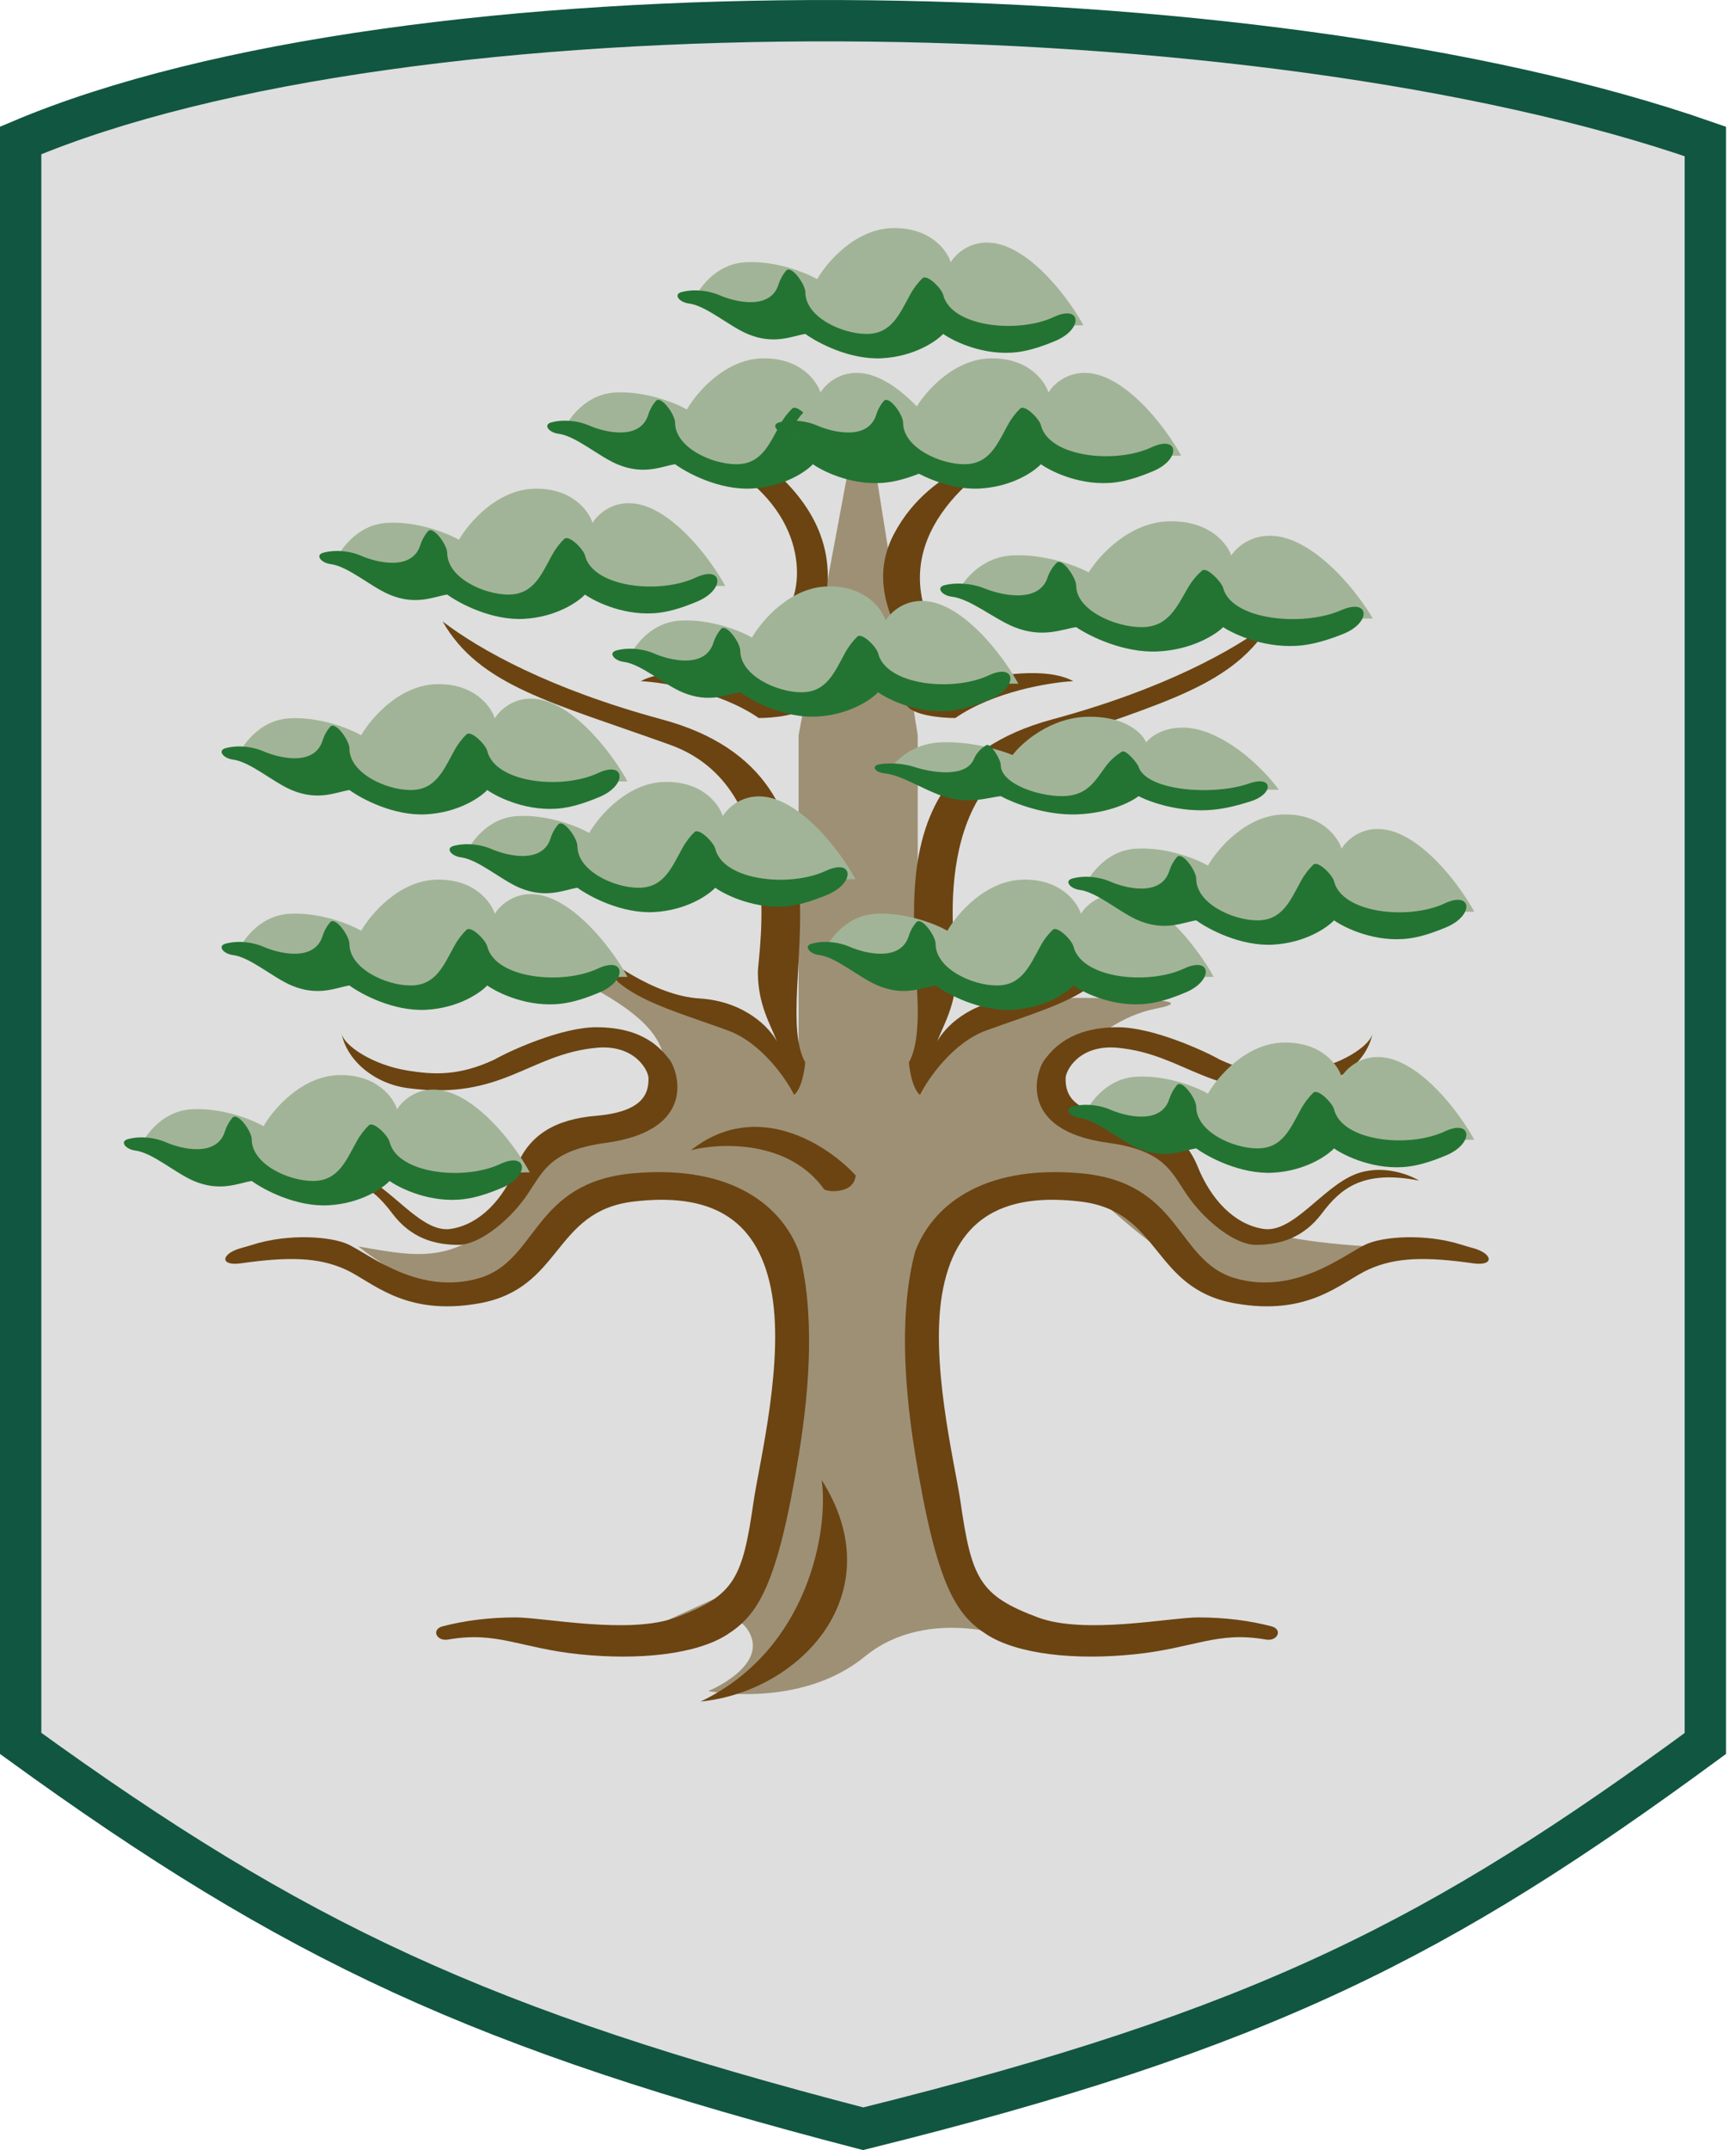 <svg width="42" height="52" viewBox="0 0 42 52" fill="none" xmlns="http://www.w3.org/2000/svg">
<path d="M20.323 0.501C28.022 0.53 35.865 1.538 41.258 3.421V42.165C34.853 46.867 30.57 49.083 20.882 51.482C11.64 49.08 7.165 46.992 0.5 42.163V3.396C5.162 1.424 12.623 0.472 20.323 0.501Z" fill="#DEDEDE" stroke="#115641"/>
<path d="M25.143 26.661L27.967 27.86C29.082 29.218 29.611 29.923 33.09 30.143C29.815 32.469 27.813 29.993 26.016 28.504L23.12 29.104L22.203 33.128L23.367 38.058L24.648 39.653C24.648 39.653 22.479 38.79 20.922 40.063C19.364 41.336 17.137 40.897 17.137 40.897C17.137 40.897 18.511 40.333 18.156 39.536C17.798 38.73 16.503 39.073 15.637 39.415L14.823 39.785C14.823 39.785 15.167 39.6 15.637 39.415L18.622 38.058L19.117 30.45L16.919 28.709C13.335 27.86 13.018 33.508 8.666 30.143L8.693 30.148C10.281 30.433 11.18 30.595 12.625 28.899L13.615 27.451L15.711 27.041L16.089 26.002C16.148 24.991 15.452 24.305 12.625 23.061C9.799 21.818 17.689 24.93 17.822 24.393L19.321 26.002V17.78L20.878 9.455L22.203 17.78V26.002L24.735 24.144C24.735 24.144 29.684 24.056 27.967 24.393C26.249 24.729 25.143 26.661 25.143 26.661Z" fill="#9E9075"/>
<path d="M8.359 30.701C7.704 30.404 6.976 30.389 5.831 30.552C5.307 30.627 5.337 30.314 5.849 30.179C5.944 30.154 6.028 30.129 6.099 30.106C6.976 29.824 8.032 29.898 8.448 30.106C8.995 30.38 10.172 31.333 11.6 30.909C13.027 30.485 12.881 28.588 15.332 28.374C17.782 28.16 18.945 29.229 19.331 30.277C19.708 31.714 19.599 33.496 19.331 35.147C18.809 38.365 18.335 39.057 17.591 39.532C16.848 40.008 15.465 40.157 14.023 40.008C12.581 39.86 12.031 39.443 10.842 39.651C10.556 39.701 10.428 39.404 10.709 39.331C11.245 39.192 11.833 39.116 12.477 39.116C13.161 39.116 15.226 39.539 16.358 39.116C17.769 38.589 17.963 38.179 18.231 36.321C18.364 35.394 19.004 32.864 18.647 31.139C18.29 29.415 17.133 28.846 15.332 29.058C13.369 29.289 13.615 31.155 11.6 31.519C9.786 31.846 9.013 30.998 8.359 30.701Z" fill="#6B4412"/>
<path d="M33.11 30.701C33.764 30.404 34.493 30.389 35.638 30.552C36.162 30.627 36.132 30.314 35.62 30.179C35.525 30.154 35.44 30.129 35.37 30.106C34.493 29.824 33.437 29.898 33.021 30.106C32.474 30.38 31.296 31.333 29.869 30.909C28.442 30.485 28.587 28.588 26.137 28.374C23.687 28.16 22.524 29.229 22.138 30.277C21.761 31.714 21.87 33.496 22.138 35.147C22.66 38.365 23.134 39.057 23.877 39.532C24.621 40.008 26.003 40.157 27.445 40.008C28.888 39.86 29.438 39.443 30.627 39.651C30.913 39.701 31.041 39.404 30.76 39.331C30.224 39.192 29.636 39.116 28.992 39.116C28.308 39.116 26.242 39.539 25.111 39.116C23.699 38.589 23.506 38.179 23.238 36.321C23.105 35.394 22.465 32.864 22.822 31.139C23.178 29.415 24.336 28.846 26.137 29.058C28.1 29.289 27.854 31.155 29.869 31.519C31.683 31.846 32.456 30.998 33.11 30.701Z" fill="#6B4412"/>
<path d="M9.869 25.892C9.014 25.756 8.33 25.291 8.265 25C8.392 25.635 9.038 26.205 9.869 26.316C12.151 26.619 12.783 25.497 14.426 25.34C15.361 25.251 15.69 25.892 15.69 26.077C15.69 26.381 15.629 26.883 14.426 26.984C13.43 27.068 12.805 27.445 12.493 28.218C12.181 28.991 11.62 29.61 10.906 29.72C10.192 29.83 9.488 28.726 8.696 28.404C8.062 28.147 7.395 28.395 7.141 28.551C8.5 28.285 9.038 28.745 9.488 29.343C9.938 29.941 10.505 30.106 11.092 30.106C11.561 30.106 12.249 29.587 12.686 28.991C13.117 28.404 13.222 27.834 14.651 27.64C16.891 27.337 16.402 25.892 16.197 25.625C15.991 25.358 15.561 24.843 14.426 24.843C13.586 24.843 12.343 25.408 11.962 25.625C11.092 26.033 10.471 25.988 9.869 25.892Z" fill="#6B4412"/>
<path d="M31.602 25.892C32.457 25.756 33.14 25.291 33.205 25C33.078 25.635 32.433 26.205 31.602 26.316C29.32 26.619 28.687 25.497 27.044 25.34C26.11 25.251 25.781 25.892 25.781 26.077C25.781 26.381 25.841 26.883 27.044 26.984C28.041 27.068 28.666 27.445 28.978 28.218C29.29 28.991 29.851 29.61 30.565 29.72C31.279 29.83 31.983 28.726 32.775 28.404C33.409 28.147 34.076 28.395 34.33 28.551C32.971 28.285 32.433 28.745 31.983 29.343C31.533 29.941 30.966 30.106 30.379 30.106C29.91 30.106 29.222 29.587 28.784 28.991C28.353 28.404 28.249 27.834 26.819 27.64C24.58 27.337 25.069 25.892 25.274 25.625C25.48 25.358 25.91 24.843 27.044 24.843C27.884 24.843 29.127 25.408 29.509 25.625C30.379 26.033 31 25.988 31.602 25.892Z" fill="#6B4412"/>
<path d="M16.924 24.147C15.818 24.079 14.609 23.178 14.143 22.736C14.248 22.949 14.575 23.465 15.05 23.828C15.645 24.282 16.597 24.552 17.608 24.92C18.416 25.215 19.015 26.082 19.213 26.479C19.392 26.331 19.466 25.894 19.481 25.693C18.589 24.086 21.146 18.785 16.017 17.399C13.306 16.666 11.616 15.722 10.709 15.03C11.601 16.589 13.341 16.982 16.21 18.012C19.079 19.043 18.336 23.08 18.336 23.509C18.336 24.307 18.643 24.773 18.797 25.19C18.634 24.871 18.03 24.216 16.924 24.147Z" fill="#6B4412"/>
<path d="M24.547 24.147C25.653 24.079 26.861 23.178 27.327 22.736C27.223 22.949 26.896 23.465 26.42 23.828C25.826 24.282 24.874 24.552 23.863 24.92C23.054 25.215 22.456 26.082 22.257 26.479C22.079 26.331 22.005 25.894 21.99 25.693C22.882 24.086 20.325 18.785 25.454 17.399C28.165 16.666 29.855 15.722 30.762 15.03C29.87 16.589 28.13 16.982 25.261 18.012C22.391 19.043 23.135 23.08 23.135 23.509C23.135 24.307 22.827 24.773 22.674 25.19C22.837 24.871 23.441 24.216 24.547 24.147Z" fill="#6B4412"/>
<path d="M18.357 17.365C17.429 16.723 16.067 16.502 15.502 16.473C16.335 16.021 18.129 16.463 18.922 16.74L18.654 15.774C18.728 15.486 18.931 14.983 19.145 14.555C19.412 14.02 19.546 12.131 16.989 10.927C16.731 10.806 16.525 10.712 16.362 10.642C15.473 10.257 15.893 10.555 16.362 10.642C16.657 10.697 16.971 10.668 16.989 10.332C18.476 10.957 19.472 11.923 19.843 12.919C20.387 14.376 19.546 15.476 19.546 15.774C19.546 16.071 19.71 16.711 19.546 17.038C19.415 17.299 18.699 17.365 18.357 17.365Z" fill="#6B4412"/>
<path d="M23.112 17.365C24.04 16.723 25.402 16.502 25.967 16.473C25.134 16.021 23.34 16.463 22.547 16.74L22.815 15.774C22.741 15.486 22.433 15.021 22.324 14.555C21.799 12.31 24.48 10.927 24.48 10.927C24.48 10.927 22.547 11.165 21.625 12.919C20.902 14.296 21.923 15.476 21.923 15.774C21.923 16.071 21.759 16.711 21.923 17.038C22.054 17.299 22.77 17.365 23.112 17.365Z" fill="#6B4412"/>
<path d="M19.943 28.768C19.087 27.567 17.435 27.633 16.717 27.817C18.311 26.556 20.037 27.698 20.701 28.426C20.701 28.426 20.701 28.679 20.419 28.768C20.136 28.857 19.943 28.768 19.943 28.768Z" fill="#6B4412"/>
<path d="M19.878 35.791C20.051 36.963 19.586 39.886 16.952 41.15C19.36 40.912 21.618 38.53 19.878 35.791Z" fill="#6B4412"/>
<path d="M4.639 26.827C3.898 26.868 3.475 27.504 3.355 27.817C6.376 29.142 7.83 28.353 12.817 28.353C12.579 27.908 11.902 26.919 11.103 26.514C10.303 26.109 9.773 26.554 9.607 26.827C9.52 26.544 9.117 25.983 8.207 26C7.296 26.018 6.607 26.832 6.376 27.236C6.106 27.082 5.381 26.785 4.639 26.827Z" fill="#A2B497"/>
<path d="M4.69 28.561C4.236 28.368 3.691 27.876 3.268 27.824C3.044 27.796 2.882 27.603 3.101 27.547C3.441 27.459 3.788 27.53 3.99 27.615C4.391 27.794 5.243 27.993 5.442 27.362C5.483 27.231 5.546 27.122 5.623 27.032C5.75 26.885 6.091 27.361 6.091 27.556C6.091 28.151 6.974 28.561 7.572 28.561C8.17 28.561 8.36 28.096 8.623 27.615C8.713 27.45 8.816 27.319 8.923 27.215C9.035 27.106 9.388 27.463 9.425 27.615C9.615 28.389 11.227 28.561 12.102 28.151C12.77 27.839 12.82 28.444 12.14 28.729C11.834 28.857 11.527 28.962 11.227 29C10.427 29.101 9.693 28.749 9.425 28.561C9.257 28.739 8.726 29.107 7.944 29.149C7.162 29.19 6.383 28.774 6.091 28.561C5.782 28.605 5.34 28.836 4.69 28.561Z" fill="#237432"/>
<path d="M7.003 22.099C6.261 22.141 5.838 22.777 5.719 23.089C8.739 24.415 10.194 23.625 15.181 23.625C14.942 23.181 14.266 22.192 13.466 21.787C12.667 21.382 12.136 21.826 11.971 22.099C11.883 21.817 11.48 21.255 10.57 21.273C9.66 21.291 8.97 22.104 8.739 22.509C8.469 22.355 7.744 22.058 7.003 22.099Z" fill="#A2B497"/>
<path d="M7.054 23.833C6.599 23.641 6.054 23.148 5.631 23.096C5.407 23.069 5.246 22.876 5.464 22.82C5.804 22.732 6.151 22.803 6.353 22.888C6.755 23.067 7.607 23.266 7.805 22.635C7.846 22.503 7.91 22.395 7.987 22.305C8.114 22.157 8.454 22.634 8.454 22.828C8.454 23.424 9.337 23.833 9.935 23.833C10.534 23.833 10.723 23.369 10.986 22.888C11.076 22.722 11.179 22.591 11.286 22.488C11.399 22.379 11.751 22.736 11.788 22.888C11.978 23.662 13.59 23.833 14.466 23.424C15.133 23.112 15.183 23.717 14.504 24.001C14.197 24.13 13.89 24.235 13.59 24.272C12.791 24.374 12.056 24.022 11.788 23.833C11.62 24.012 11.089 24.38 10.307 24.421C9.525 24.463 8.746 24.047 8.454 23.833C8.146 23.878 7.703 24.109 7.054 23.833Z" fill="#237432"/>
<path d="M12.518 19.736C11.777 19.777 11.354 20.413 11.235 20.726C14.255 22.052 15.709 21.262 20.696 21.262C20.458 20.817 19.782 19.828 18.982 19.423C18.183 19.018 17.652 19.463 17.486 19.736C17.399 19.453 16.996 18.892 16.086 18.91C15.175 18.927 14.486 19.741 14.255 20.145C13.985 19.991 13.26 19.694 12.518 19.736Z" fill="#A2B497"/>
<path d="M12.57 21.47C12.115 21.277 11.57 20.785 11.147 20.733C10.923 20.705 10.762 20.512 10.98 20.456C11.32 20.369 11.667 20.439 11.869 20.524C12.271 20.703 13.123 20.902 13.321 20.271C13.362 20.14 13.425 20.031 13.503 19.941C13.629 19.794 13.97 20.27 13.97 20.465C13.97 21.06 14.853 21.47 15.451 21.47C16.049 21.47 16.239 21.006 16.502 20.524C16.592 20.359 16.695 20.228 16.802 20.124C16.914 20.015 17.267 20.372 17.304 20.524C17.494 21.299 19.106 21.47 19.982 21.06C20.649 20.748 20.699 21.353 20.02 21.638C19.713 21.766 19.406 21.871 19.106 21.909C18.306 22.01 17.572 21.658 17.304 21.47C17.136 21.648 16.605 22.016 15.823 22.058C15.041 22.099 14.262 21.683 13.97 21.47C13.661 21.514 13.219 21.745 12.57 21.47Z" fill="#237432"/>
<path d="M21.184 22.099C20.443 22.141 20.02 22.777 19.9 23.089C22.921 24.415 24.375 23.625 29.362 23.625C29.124 23.181 28.447 22.192 27.648 21.787C26.848 21.382 26.318 21.826 26.152 22.099C26.065 21.817 25.662 21.255 24.752 21.273C23.841 21.291 23.152 22.104 22.921 22.509C22.651 22.355 21.925 22.058 21.184 22.099Z" fill="#A2B497"/>
<path d="M21.235 23.833C20.781 23.641 20.236 23.148 19.813 23.096C19.589 23.069 19.427 22.876 19.646 22.82C19.986 22.732 20.332 22.803 20.535 22.888C20.936 23.067 21.788 23.266 21.987 22.635C22.028 22.503 22.091 22.395 22.168 22.305C22.295 22.157 22.636 22.634 22.636 22.828C22.636 23.424 23.519 23.833 24.117 23.833C24.715 23.833 24.905 23.369 25.168 22.888C25.258 22.722 25.361 22.591 25.468 22.488C25.58 22.379 25.933 22.736 25.97 22.888C26.16 23.662 27.772 23.833 28.647 23.424C29.314 23.112 29.365 23.717 28.685 24.001C28.379 24.13 28.072 24.235 27.772 24.272C26.972 24.374 26.237 24.022 25.97 23.833C25.802 24.012 25.271 24.38 24.489 24.421C23.707 24.463 22.928 24.047 22.636 23.833C22.327 23.878 21.885 24.109 21.235 23.833Z" fill="#237432"/>
<path d="M27.489 26.039C26.748 26.081 26.324 26.716 26.205 27.029C29.225 28.355 30.68 27.565 35.667 27.565C35.429 27.121 34.752 26.131 33.953 25.726C33.153 25.321 32.622 25.766 32.457 26.039C32.37 25.756 31.967 25.195 31.056 25.213C30.146 25.23 29.456 26.044 29.225 26.448C28.955 26.294 28.23 25.997 27.489 26.039Z" fill="#A2B497"/>
<path d="M27.54 27.773C27.086 27.58 26.541 27.088 26.117 27.036C25.894 27.008 25.732 26.815 25.951 26.759C26.291 26.672 26.637 26.742 26.84 26.827C27.241 27.006 28.093 27.206 28.291 26.574C28.333 26.443 28.396 26.334 28.473 26.244C28.6 26.097 28.941 26.573 28.941 26.768C28.941 27.363 29.823 27.773 30.422 27.773C31.02 27.773 31.21 27.309 31.472 26.827C31.562 26.662 31.666 26.531 31.773 26.427C31.885 26.319 32.237 26.675 32.275 26.827C32.464 27.602 34.077 27.773 34.952 27.363C35.619 27.051 35.669 27.656 34.99 27.941C34.683 28.069 34.376 28.174 34.077 28.212C33.277 28.313 32.542 27.961 32.275 27.773C32.107 27.951 31.576 28.319 30.794 28.361C30.012 28.402 29.233 27.986 28.941 27.773C28.632 27.817 28.189 28.048 27.54 27.773Z" fill="#237432"/>
<path d="M27.489 20.524C26.748 20.565 26.324 21.201 26.205 21.514C29.225 22.839 30.68 22.05 35.667 22.05C35.429 21.605 34.752 20.616 33.953 20.211C33.153 19.806 32.622 20.251 32.457 20.524C32.37 20.241 31.967 19.68 31.056 19.697C30.146 19.715 29.456 20.529 29.225 20.933C28.955 20.779 28.23 20.482 27.489 20.524Z" fill="#A2B497"/>
<path d="M27.54 22.258C27.086 22.065 26.541 21.573 26.117 21.521C25.894 21.493 25.732 21.3 25.951 21.244C26.291 21.156 26.637 21.227 26.84 21.312C27.241 21.491 28.093 21.69 28.291 21.059C28.333 20.928 28.396 20.819 28.473 20.729C28.6 20.582 28.941 21.058 28.941 21.253C28.941 21.848 29.823 22.258 30.422 22.258C31.02 22.258 31.21 21.793 31.472 21.312C31.562 21.147 31.666 21.016 31.773 20.912C31.885 20.803 32.237 21.16 32.275 21.312C32.464 22.086 34.077 22.258 34.952 21.848C35.619 21.536 35.669 22.141 34.99 22.425C34.683 22.554 34.376 22.659 34.077 22.697C33.277 22.798 32.542 22.446 32.275 22.258C32.107 22.436 31.576 22.804 30.794 22.846C30.012 22.887 29.233 22.471 28.941 22.258C28.632 22.302 28.189 22.533 27.54 22.258Z" fill="#237432"/>
<path d="M22.761 17.953C22.019 17.985 21.596 18.461 21.477 18.696C24.497 19.69 25.951 19.098 30.938 19.098C30.7 18.765 30.023 18.023 29.224 17.719C28.424 17.415 27.894 17.748 27.729 17.953C27.641 17.741 27.238 17.32 26.328 17.334C25.417 17.347 24.728 17.957 24.497 18.26C24.227 18.145 23.502 17.922 22.761 17.953Z" fill="#A2B497"/>
<path d="M22.811 19.254C22.357 19.109 21.812 18.74 21.389 18.701C21.169 18.681 21.065 18.516 21.283 18.483C21.603 18.434 21.921 18.485 22.111 18.545C22.512 18.679 23.364 18.828 23.563 18.355C23.623 18.211 23.73 18.103 23.86 18.023C23.968 17.956 24.212 18.373 24.212 18.5C24.212 18.947 25.095 19.254 25.693 19.254C26.291 19.254 26.481 18.906 26.744 18.545C26.863 18.38 27.005 18.262 27.148 18.176C27.235 18.124 27.515 18.449 27.546 18.545C27.736 19.125 29.348 19.254 30.223 18.947C30.803 18.743 30.832 19.202 30.246 19.384C29.944 19.479 29.643 19.555 29.348 19.583C28.549 19.659 27.814 19.395 27.546 19.254C27.378 19.388 26.847 19.663 26.065 19.695C25.283 19.726 24.504 19.414 24.212 19.254C23.903 19.287 23.461 19.46 22.811 19.254Z" fill="#237432"/>
<path d="M7.003 17.372C6.261 17.414 5.838 18.049 5.719 18.362C8.739 19.688 10.194 18.898 15.181 18.898C14.942 18.454 14.266 17.464 13.466 17.059C12.667 16.654 12.136 17.099 11.971 17.372C11.883 17.089 11.48 16.528 10.57 16.546C9.66 16.564 8.97 17.377 8.739 17.781C8.469 17.628 7.744 17.33 7.003 17.372Z" fill="#A2B497"/>
<path d="M7.054 19.106C6.599 18.913 6.054 18.421 5.631 18.369C5.407 18.341 5.246 18.148 5.464 18.092C5.804 18.005 6.151 18.076 6.353 18.161C6.755 18.339 7.607 18.539 7.805 17.908C7.846 17.776 7.91 17.667 7.987 17.578C8.114 17.43 8.454 17.907 8.454 18.101C8.454 18.697 9.337 19.106 9.935 19.106C10.534 19.106 10.723 18.642 10.986 18.161C11.076 17.995 11.179 17.864 11.286 17.761C11.399 17.652 11.751 18.009 11.788 18.161C11.978 18.935 13.59 19.106 14.466 18.697C15.133 18.385 15.183 18.989 14.504 19.274C14.197 19.402 13.89 19.507 13.59 19.545C12.791 19.646 12.056 19.294 11.788 19.106C11.62 19.285 11.089 19.652 10.307 19.694C9.525 19.736 8.746 19.319 8.454 19.106C8.146 19.151 7.703 19.381 7.054 19.106Z" fill="#237432"/>
<path d="M16.458 15.008C15.717 15.05 15.293 15.686 15.174 15.998C18.194 17.324 19.649 16.534 24.636 16.534C24.398 16.09 23.721 15.101 22.921 14.696C22.122 14.291 21.591 14.736 21.426 15.008C21.338 14.726 20.936 14.164 20.025 14.182C19.115 14.2 18.425 15.013 18.194 15.418C17.924 15.264 17.199 14.967 16.458 15.008Z" fill="#A2B497"/>
<path d="M16.509 16.742C16.055 16.55 15.509 16.058 15.086 16.006C14.863 15.978 14.701 15.785 14.919 15.729C15.26 15.641 15.606 15.712 15.809 15.797C16.21 15.976 17.062 16.175 17.26 15.544C17.302 15.412 17.365 15.304 17.442 15.214C17.569 15.066 17.91 15.543 17.91 15.738C17.91 16.333 18.792 16.742 19.391 16.742C19.989 16.742 20.179 16.278 20.441 15.797C20.531 15.631 20.635 15.501 20.741 15.397C20.854 15.288 21.206 15.645 21.244 15.797C21.433 16.571 23.046 16.742 23.921 16.333C24.588 16.021 24.638 16.626 23.959 16.91C23.652 17.039 23.345 17.144 23.046 17.182C22.246 17.283 21.511 16.931 21.244 16.742C21.076 16.921 20.545 17.289 19.763 17.33C18.981 17.372 18.201 16.956 17.91 16.742C17.601 16.787 17.158 17.018 16.509 16.742Z" fill="#237432"/>
<path d="M24.488 13.433C23.698 13.474 23.246 14.11 23.119 14.423C26.34 15.748 27.892 14.959 33.212 14.959C32.957 14.514 32.236 13.525 31.383 13.12C30.53 12.715 29.964 13.16 29.788 13.433C29.694 13.15 29.265 12.589 28.294 12.607C27.323 12.624 26.587 13.438 26.34 13.842C26.052 13.688 25.279 13.391 24.488 13.433Z" fill="#A2B497"/>
<path d="M24.543 15.167C24.058 14.974 23.477 14.482 23.026 14.43C22.787 14.402 22.63 14.202 22.864 14.149C23.222 14.068 23.583 14.138 23.796 14.221C24.224 14.4 25.133 14.599 25.344 13.968C25.393 13.823 25.47 13.705 25.565 13.611C25.697 13.477 26.037 13.974 26.037 14.162C26.037 14.757 26.979 15.167 27.617 15.167C28.255 15.167 28.457 14.703 28.737 14.221C28.84 14.044 28.96 13.906 29.082 13.799C29.196 13.7 29.555 14.075 29.593 14.221C29.795 14.995 31.515 15.167 32.449 14.757C33.141 14.454 33.188 15.061 32.485 15.336C32.16 15.464 31.834 15.568 31.515 15.606C30.662 15.707 29.878 15.355 29.593 15.167C29.414 15.345 28.848 15.713 28.014 15.755C27.179 15.796 26.348 15.38 26.037 15.167C25.707 15.211 25.235 15.442 24.543 15.167Z" fill="#237432"/>
<path d="M9.368 12.645C8.627 12.686 8.203 13.322 8.084 13.635C11.104 14.96 12.559 14.171 17.546 14.171C17.308 13.727 16.631 12.737 15.831 12.332C15.032 11.927 14.501 12.372 14.336 12.645C14.248 12.362 13.846 11.801 12.935 11.819C12.025 11.836 11.335 12.65 11.104 13.054C10.834 12.9 10.109 12.603 9.368 12.645Z" fill="#A2B497"/>
<path d="M9.419 14.379C8.965 14.186 8.42 13.694 7.996 13.642C7.773 13.614 7.611 13.421 7.829 13.365C8.17 13.277 8.516 13.348 8.719 13.433C9.12 13.612 9.972 13.812 10.17 13.18C10.212 13.049 10.275 12.94 10.352 12.85C10.479 12.703 10.82 13.179 10.82 13.374C10.82 13.969 11.702 14.379 12.301 14.379C12.899 14.379 13.089 13.915 13.351 13.433C13.441 13.268 13.545 13.137 13.651 13.033C13.764 12.925 14.116 13.281 14.153 13.433C14.343 14.207 15.955 14.379 16.831 13.969C17.498 13.657 17.548 14.262 16.869 14.547C16.562 14.675 16.255 14.78 15.955 14.818C15.156 14.919 14.421 14.567 14.153 14.379C13.986 14.557 13.455 14.925 12.673 14.967C11.891 15.008 11.111 14.592 10.82 14.379C10.511 14.423 10.068 14.654 9.419 14.379Z" fill="#237432"/>
<path d="M14.882 9.493C14.14 9.535 13.717 10.171 13.598 10.483C16.618 11.809 18.073 11.019 23.059 11.019C22.821 10.575 22.145 9.586 21.345 9.181C20.546 8.776 20.015 9.22 19.85 9.493C19.762 9.211 19.359 8.649 18.449 8.667C17.538 8.685 16.849 9.498 16.618 9.903C16.348 9.749 15.623 9.452 14.882 9.493Z" fill="#A2B497"/>
<path d="M14.933 11.227C14.478 11.035 13.933 10.543 13.51 10.49C13.286 10.463 13.125 10.27 13.343 10.214C13.683 10.126 14.03 10.197 14.232 10.282C14.633 10.461 15.486 10.66 15.684 10.029C15.725 9.897 15.789 9.789 15.866 9.699C15.992 9.551 16.333 10.028 16.333 10.222C16.333 10.818 17.216 11.227 17.814 11.227C18.412 11.227 18.602 10.763 18.865 10.282C18.955 10.116 19.058 9.985 19.165 9.882C19.277 9.773 19.63 10.13 19.667 10.282C19.857 11.056 21.469 11.227 22.345 10.818C23.012 10.506 23.062 11.111 22.383 11.395C22.076 11.524 21.769 11.629 21.469 11.666C20.67 11.768 19.935 11.416 19.667 11.227C19.499 11.406 18.968 11.774 18.186 11.815C17.404 11.857 16.625 11.441 16.333 11.227C16.024 11.272 15.582 11.503 14.933 11.227Z" fill="#237432"/>
<path d="M20.397 9.493C19.656 9.535 19.233 10.171 19.113 10.483C22.134 11.809 23.588 11.019 28.575 11.019C28.337 10.575 27.66 9.586 26.861 9.181C26.061 8.776 25.531 9.22 25.365 9.493C25.278 9.21 24.875 8.649 23.965 8.667C23.054 8.685 22.365 9.498 22.134 9.903C21.864 9.749 21.139 9.452 20.397 9.493Z" fill="#A2B497"/>
<path d="M20.448 11.227C19.994 11.034 19.449 10.542 19.026 10.49C18.802 10.463 18.64 10.27 18.859 10.213C19.199 10.126 19.546 10.197 19.748 10.282C20.149 10.461 21.001 10.66 21.2 10.029C21.241 9.897 21.304 9.788 21.381 9.699C21.508 9.551 21.849 10.028 21.849 10.222C21.849 10.818 22.732 11.227 23.33 11.227C23.928 11.227 24.118 10.763 24.381 10.282C24.471 10.116 24.574 9.985 24.681 9.882C24.793 9.773 25.146 10.13 25.183 10.282C25.373 11.056 26.985 11.227 27.86 10.818C28.527 10.506 28.578 11.111 27.898 11.395C27.592 11.524 27.285 11.628 26.985 11.666C26.185 11.768 25.45 11.416 25.183 11.227C25.015 11.406 24.484 11.774 23.702 11.815C22.92 11.857 22.141 11.441 21.849 11.227C21.54 11.272 21.098 11.503 20.448 11.227Z" fill="#237432"/>
<path d="M18.034 6.342C17.293 6.383 16.869 7.019 16.75 7.332C19.77 8.658 21.225 7.868 26.212 7.868C25.973 7.424 25.297 6.434 24.497 6.029C23.698 5.624 23.167 6.069 23.002 6.342C22.914 6.059 22.511 5.498 21.601 5.516C20.691 5.533 20.001 6.347 19.77 6.751C19.5 6.597 18.775 6.3 18.034 6.342Z" fill="#A2B497"/>
<path d="M18.085 8.076C17.63 7.883 17.085 7.391 16.662 7.339C16.438 7.311 16.277 7.118 16.495 7.062C16.835 6.975 17.182 7.046 17.384 7.13C17.786 7.309 18.638 7.509 18.836 6.877C18.878 6.746 18.941 6.637 19.018 6.547C19.145 6.4 19.485 6.876 19.485 7.071C19.485 7.666 20.368 8.076 20.966 8.076C21.564 8.076 21.754 7.612 22.017 7.13C22.107 6.965 22.21 6.834 22.317 6.73C22.43 6.622 22.782 6.978 22.819 7.13C23.009 7.905 24.621 8.076 25.497 7.666C26.164 7.354 26.214 7.959 25.535 8.244C25.228 8.372 24.921 8.477 24.621 8.515C23.822 8.616 23.087 8.264 22.819 8.076C22.651 8.254 22.12 8.622 21.338 8.664C20.556 8.705 19.777 8.289 19.485 8.076C19.177 8.12 18.734 8.351 18.085 8.076Z" fill="#237432"/>
</svg>
